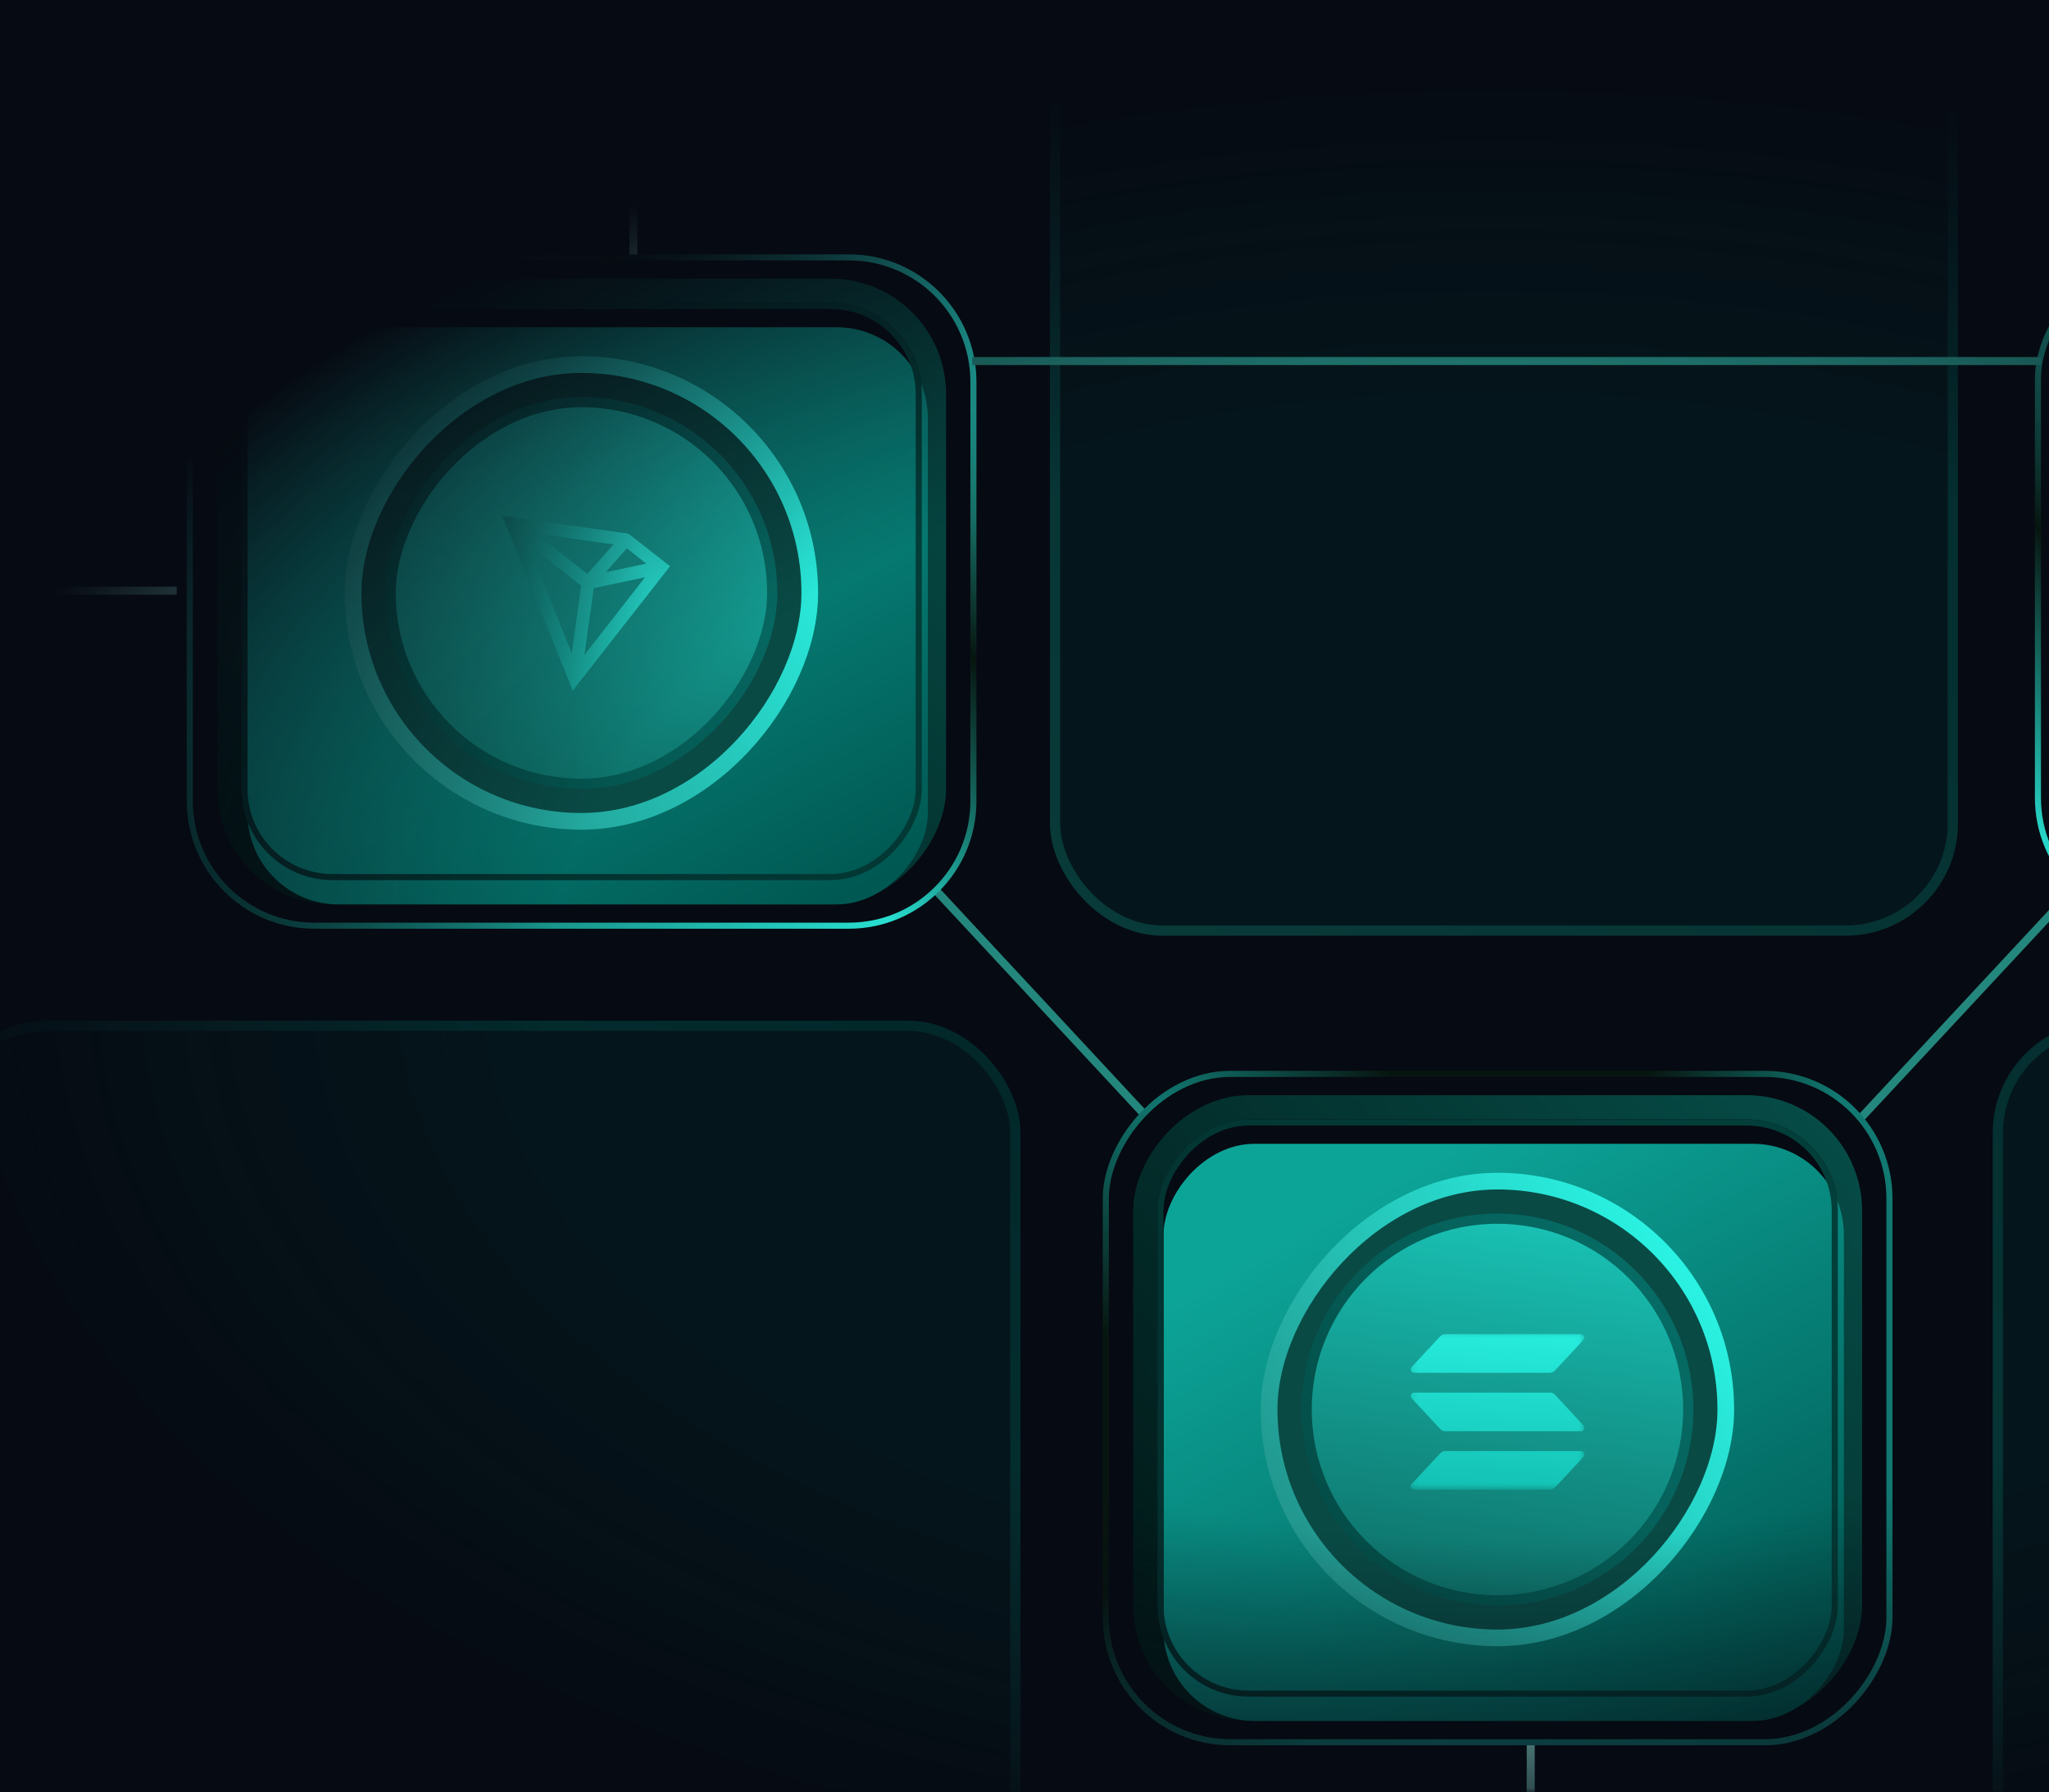 <svg width="255" height="223" viewBox="0 0 255 223" fill="none" xmlns="http://www.w3.org/2000/svg">
<g clip-path="url(#clip0_26_810)">
<rect width="371" height="223" fill="#060A12"/>
<mask id="mask0_26_810" style="mask-type:alpha" maskUnits="userSpaceOnUse" x="-10" y="-6" width="391" height="229">
<rect x="-10" y="-6" width="391" height="229" fill="url(#paint0_radial_26_810)"/>
</mask>
<g mask="url(#mask0_26_810)">
<line x1="258.368" y1="110.341" x2="231.368" y2="139.341" stroke="url(#paint1_linear_26_810)"/>
<line x1="116.368" y1="110.66" x2="142.407" y2="138.66" stroke="url(#paint2_linear_26_810)"/>
<line x1="-41" y1="73.5" x2="22" y2="73.5" stroke="url(#paint3_linear_26_810)"/>
<line x1="190.5" y1="217" x2="190.5" y2="229" stroke="url(#paint4_linear_26_810)"/>
<line x1="78.832" y1="-2.18557e-08" x2="78.832" y2="32" stroke="url(#paint5_linear_26_810)"/>
<rect x="1.512" y="-1.512" width="87.693" height="74.842" rx="12.852" transform="matrix(-1 0 0 1 117.741 37.693)" stroke="url(#paint6_linear_26_810)" stroke-width="3.024"/>
<path d="M39.118 32.023C30.559 32.023 23.621 38.961 23.621 47.52V99.683C23.621 108.241 30.559 115.18 39.118 115.18H105.645C114.203 115.179 121.141 108.241 121.142 99.683V47.52C121.141 38.961 114.203 32.023 105.645 32.023H39.118Z" stroke="url(#paint7_linear_26_810)" stroke-width="0.756"/>
<g filter="url(#filter0_i_26_810)">
<rect width="84.669" height="71.818" rx="11.34" transform="matrix(-1 0 0 1 114.717 37.693)" fill="url(#paint8_linear_26_810)"/>
</g>
<rect x="-0.378" y="0.378" width="83.913" height="71.062" rx="10.962" transform="matrix(-1 0 0 1 113.961 37.693)" stroke="url(#paint9_linear_26_810)" stroke-width="0.756"/>
<rect x="1.038" y="-1.038" width="56.833" height="56.833" rx="28.416" transform="matrix(-1 0 0 1 101.814 46.4)" fill="#094A45" stroke="url(#paint10_linear_26_810)" stroke-width="2.075"/>
<rect x="-0.635" y="0.635" width="47.488" height="47.488" rx="23.744" transform="matrix(-1 0 0 1 95.469 49.4)" fill="url(#paint11_linear_26_810)" stroke="url(#paint12_linear_26_810)" stroke-width="1.27"/>
<rect x="-0.378" y="0.378" width="97.521" height="83.157" rx="15.498" transform="matrix(1 0 0 -1 254.002 115.156)" stroke="url(#paint13_linear_26_810)" stroke-width="0.756"/>
<rect x="1.512" y="-1.512" width="87.693" height="74.842" rx="12.852" transform="matrix(-1 0 0 1 231.741 139.293)" stroke="url(#paint14_linear_26_810)" stroke-width="3.024"/>
<rect x="0.38" y="-0.38" width="97.525" height="83.161" rx="15.5" transform="matrix(-1 0 0 1 235.524 134)" stroke="url(#paint15_radial_26_810)" stroke-width="0.76"/>
<g filter="url(#filter1_i_26_810)">
<rect width="84.669" height="71.818" rx="11.34" transform="matrix(-1 0 0 1 228.717 139.293)" fill="url(#paint16_linear_26_810)"/>
</g>
<rect x="-0.378" y="0.378" width="83.913" height="71.062" rx="10.962" transform="matrix(-1 0 0 1 227.961 139.293)" stroke="url(#paint17_linear_26_810)" stroke-width="0.756"/>
<rect x="1.038" y="-1.038" width="56.833" height="56.833" rx="28.416" transform="matrix(-1 0 0 1 215.814 148)" fill="#094A45" stroke="url(#paint18_linear_26_810)" stroke-width="2.075"/>
<path d="M186.359 151.635C173.246 151.635 162.615 162.266 162.615 175.379C162.615 188.492 173.246 199.123 186.359 199.123C199.473 199.123 210.103 188.492 210.104 175.379C210.104 162.265 199.473 151.635 186.359 151.635Z" fill="url(#paint19_linear_26_810)" stroke="url(#paint20_linear_26_810)" stroke-width="1.27"/>
<rect x="130.668" y="-5.578" width="113" height="122" rx="13.967" fill="#003333" fill-opacity="0.3"/>
<rect x="131.303" y="-4.943" width="111.73" height="120.73" rx="13.332" stroke="url(#paint21_linear_26_810)" stroke-opacity="0.6" stroke-width="1.27"/>
<rect x="248" y="127" width="135" height="122" rx="13.967" fill="#003333" fill-opacity="0.3"/>
<rect x="248.635" y="127.635" width="133.73" height="120.73" rx="13.332" stroke="url(#paint22_linear_26_810)" stroke-opacity="0.6" stroke-width="1.27"/>
<rect x="-8" y="127" width="135" height="122" rx="13.967" fill="#003333" fill-opacity="0.3"/>
<rect x="-7.365" y="127.635" width="133.73" height="120.73" rx="13.332" stroke="url(#paint23_linear_26_810)" stroke-opacity="0.6" stroke-width="1.27"/>
<g style="mix-blend-mode:hard-light" clip-path="url(#clip1_26_810)">
<g filter="url(#filter2_i_26_810)">
<path d="M78.025 66.207L62.332 64L71.086 85.701L83.175 70.253L78.025 66.231V66.207ZM80.257 69.934L75.157 71.013L77.805 68.022L80.257 69.934ZM76.162 67.531L72.901 71.234L66.403 66.158L76.186 67.531H76.162ZM70.963 81.116L65.422 67.408L72.14 72.656L70.963 81.116ZM72.508 81.336L73.685 72.975L80.11 71.602L72.508 81.336Z" fill="url(#paint24_linear_26_810)"/>
</g>
</g>
<g style="mix-blend-mode:hard-light" opacity="0.6" clip-path="url(#clip2_26_810)">
<g filter="url(#filter3_i_26_810)">
<path d="M78.025 66.207L62.332 64L71.086 85.701L83.175 70.253L78.025 66.231V66.207ZM80.257 69.934L75.157 71.013L77.805 68.022L80.257 69.934ZM76.162 67.531L72.901 71.234L66.403 66.158L76.186 67.531H76.162ZM70.963 81.116L65.422 67.408L72.14 72.656L70.963 81.116ZM72.508 81.336L73.685 72.975L80.11 71.602L72.508 81.336Z" fill="url(#paint25_linear_26_810)"/>
</g>
</g>
<g style="mix-blend-mode:hard-light">
<mask id="mask1_26_810" style="mask-type:luminance" maskUnits="userSpaceOnUse" x="175" y="165" width="22" height="21">
<path d="M196.98 165.801H175.379V185.155H196.98V165.801Z" fill="white"/>
</mask>
<g mask="url(#mask1_26_810)">
<g filter="url(#filter4_i_26_810)">
<path d="M196.869 181.06L193.303 184.891C193.226 184.975 193.132 185.041 193.028 185.086C192.923 185.132 192.811 185.155 192.697 185.155H175.793C175.712 185.155 175.633 185.131 175.566 185.087C175.498 185.043 175.445 184.98 175.413 184.906C175.381 184.831 175.371 184.75 175.385 184.67C175.399 184.59 175.435 184.516 175.49 184.457L179.059 180.626C179.136 180.543 179.23 180.477 179.334 180.432C179.437 180.386 179.55 180.363 179.663 180.363H196.566C196.647 180.363 196.726 180.386 196.793 180.43C196.861 180.475 196.914 180.538 196.946 180.612C196.978 180.686 196.988 180.768 196.974 180.848C196.961 180.927 196.924 181.001 196.869 181.06ZM193.303 173.345C193.226 173.262 193.132 173.196 193.028 173.15C192.923 173.105 192.811 173.082 192.697 173.082H175.793C175.712 173.082 175.633 173.105 175.566 173.15C175.498 173.194 175.445 173.257 175.413 173.331C175.381 173.405 175.371 173.487 175.385 173.567C175.399 173.646 175.435 173.72 175.49 173.779L179.059 177.611C179.136 177.694 179.23 177.76 179.334 177.805C179.437 177.85 179.55 177.874 179.663 177.874H196.566C196.647 177.874 196.726 177.851 196.793 177.806C196.861 177.762 196.914 177.699 196.946 177.625C196.978 177.551 196.988 177.469 196.974 177.389C196.961 177.309 196.924 177.236 196.869 177.176L193.303 173.345ZM175.793 170.593H192.697C192.811 170.593 192.923 170.57 193.028 170.525C193.132 170.479 193.226 170.413 193.303 170.33L196.869 166.498C196.924 166.439 196.961 166.365 196.974 166.286C196.988 166.206 196.978 166.124 196.946 166.05C196.914 165.976 196.861 165.913 196.793 165.869C196.726 165.824 196.647 165.801 196.566 165.801H179.663C179.55 165.801 179.437 165.824 179.334 165.87C179.23 165.915 179.136 165.981 179.059 166.064L175.491 169.896C175.436 169.955 175.4 170.028 175.386 170.108C175.372 170.188 175.382 170.269 175.414 170.343C175.446 170.417 175.499 170.481 175.566 170.525C175.634 170.569 175.712 170.593 175.793 170.593Z" fill="url(#paint26_linear_26_810)"/>
</g>
</g>
</g>
<g style="mix-blend-mode:hard-light" opacity="0.6">
<mask id="mask2_26_810" style="mask-type:luminance" maskUnits="userSpaceOnUse" x="175" y="165" width="22" height="21">
<path d="M196.98 165.801H175.379V185.155H196.98V165.801Z" fill="white"/>
</mask>
<g mask="url(#mask2_26_810)">
<g filter="url(#filter5_i_26_810)">
<path d="M196.869 181.06L193.303 184.891C193.226 184.975 193.132 185.041 193.028 185.086C192.923 185.132 192.811 185.155 192.697 185.155H175.793C175.712 185.155 175.633 185.131 175.566 185.087C175.498 185.043 175.445 184.98 175.413 184.906C175.381 184.831 175.371 184.75 175.385 184.67C175.399 184.59 175.435 184.516 175.49 184.457L179.059 180.626C179.136 180.543 179.23 180.477 179.334 180.432C179.437 180.386 179.55 180.363 179.663 180.363H196.566C196.647 180.363 196.726 180.386 196.793 180.43C196.861 180.475 196.914 180.538 196.946 180.612C196.978 180.686 196.988 180.768 196.974 180.848C196.961 180.927 196.924 181.001 196.869 181.06ZM193.303 173.345C193.226 173.262 193.132 173.196 193.028 173.15C192.923 173.105 192.811 173.082 192.697 173.082H175.793C175.712 173.082 175.633 173.105 175.566 173.15C175.498 173.194 175.445 173.257 175.413 173.331C175.381 173.405 175.371 173.487 175.385 173.567C175.399 173.646 175.435 173.72 175.49 173.779L179.059 177.611C179.136 177.694 179.23 177.76 179.334 177.805C179.437 177.85 179.55 177.874 179.663 177.874H196.566C196.647 177.874 196.726 177.851 196.793 177.806C196.861 177.762 196.914 177.699 196.946 177.625C196.978 177.551 196.988 177.469 196.974 177.389C196.961 177.309 196.924 177.236 196.869 177.176L193.303 173.345ZM175.793 170.593H192.697C192.811 170.593 192.923 170.57 193.028 170.525C193.132 170.479 193.226 170.413 193.303 170.33L196.869 166.498C196.924 166.439 196.961 166.365 196.974 166.286C196.988 166.206 196.978 166.124 196.946 166.05C196.914 165.976 196.861 165.913 196.793 165.869C196.726 165.824 196.647 165.801 196.566 165.801H179.663C179.55 165.801 179.437 165.824 179.334 165.87C179.23 165.915 179.136 165.981 179.059 166.064L175.491 169.896C175.436 169.955 175.4 170.028 175.386 170.108C175.372 170.188 175.382 170.269 175.414 170.343C175.446 170.417 175.499 170.481 175.566 170.525C175.634 170.569 175.712 170.593 175.793 170.593Z" fill="url(#paint27_linear_26_810)"/>
</g>
</g>
</g>
<line x1="121" y1="44.922" x2="254" y2="44.922" stroke="url(#paint28_linear_26_810)"/>
</g>
</g>
<defs>
<filter id="filter0_i_26_810" x="30.047" y="37.693" width="85.426" height="74.842" filterUnits="userSpaceOnUse" color-interpolation-filters="sRGB">
<feFlood flood-opacity="0" result="BackgroundImageFix"/>
<feBlend mode="normal" in="SourceGraphic" in2="BackgroundImageFix" result="shape"/>
<feColorMatrix in="SourceAlpha" type="matrix" values="0 0 0 0 0 0 0 0 0 0 0 0 0 0 0 0 0 0 127 0" result="hardAlpha"/>
<feOffset dx="0.756" dy="3.024"/>
<feGaussianBlur stdDeviation="1.512"/>
<feComposite in2="hardAlpha" operator="arithmetic" k2="-1" k3="1"/>
<feColorMatrix type="matrix" values="0 0 0 0 0.065 0 0 0 0 0.395 0 0 0 0 0.314 0 0 0 0.6 0"/>
<feBlend mode="normal" in2="shape" result="effect1_innerShadow_26_810"/>
</filter>
<filter id="filter1_i_26_810" x="144.047" y="139.293" width="85.426" height="74.842" filterUnits="userSpaceOnUse" color-interpolation-filters="sRGB">
<feFlood flood-opacity="0" result="BackgroundImageFix"/>
<feBlend mode="normal" in="SourceGraphic" in2="BackgroundImageFix" result="shape"/>
<feColorMatrix in="SourceAlpha" type="matrix" values="0 0 0 0 0 0 0 0 0 0 0 0 0 0 0 0 0 0 127 0" result="hardAlpha"/>
<feOffset dx="0.756" dy="3.024"/>
<feGaussianBlur stdDeviation="1.512"/>
<feComposite in2="hardAlpha" operator="arithmetic" k2="-1" k3="1"/>
<feColorMatrix type="matrix" values="0 0 0 0 0.065 0 0 0 0 0.395 0 0 0 0 0.314 0 0 0 0.6 0"/>
<feBlend mode="normal" in2="shape" result="effect1_innerShadow_26_810"/>
</filter>
<filter id="filter2_i_26_810" x="62.332" y="64" width="21.044" height="21.901" filterUnits="userSpaceOnUse" color-interpolation-filters="sRGB">
<feFlood flood-opacity="0" result="BackgroundImageFix"/>
<feBlend mode="normal" in="SourceGraphic" in2="BackgroundImageFix" result="shape"/>
<feColorMatrix in="SourceAlpha" type="matrix" values="0 0 0 0 0 0 0 0 0 0 0 0 0 0 0 0 0 0 127 0" result="hardAlpha"/>
<feOffset dx="0.2" dy="0.2"/>
<feGaussianBlur stdDeviation="0.2"/>
<feComposite in2="hardAlpha" operator="arithmetic" k2="-1" k3="1"/>
<feColorMatrix type="matrix" values="0 0 0 0 0.004 0 0 0 0 0.322 0 0 0 0 0.306 0 0 0 1 0"/>
<feBlend mode="normal" in2="shape" result="effect1_innerShadow_26_810"/>
</filter>
<filter id="filter3_i_26_810" x="62.332" y="64" width="21.044" height="21.901" filterUnits="userSpaceOnUse" color-interpolation-filters="sRGB">
<feFlood flood-opacity="0" result="BackgroundImageFix"/>
<feBlend mode="normal" in="SourceGraphic" in2="BackgroundImageFix" result="shape"/>
<feColorMatrix in="SourceAlpha" type="matrix" values="0 0 0 0 0 0 0 0 0 0 0 0 0 0 0 0 0 0 127 0" result="hardAlpha"/>
<feOffset dx="0.2" dy="0.2"/>
<feGaussianBlur stdDeviation="0.2"/>
<feComposite in2="hardAlpha" operator="arithmetic" k2="-1" k3="1"/>
<feColorMatrix type="matrix" values="0 0 0 0 0.004 0 0 0 0 0.322 0 0 0 0 0.306 0 0 0 1 0"/>
<feBlend mode="normal" in2="shape" result="effect1_innerShadow_26_810"/>
</filter>
<filter id="filter4_i_26_810" x="175.379" y="165.801" width="21.802" height="19.554" filterUnits="userSpaceOnUse" color-interpolation-filters="sRGB">
<feFlood flood-opacity="0" result="BackgroundImageFix"/>
<feBlend mode="normal" in="SourceGraphic" in2="BackgroundImageFix" result="shape"/>
<feColorMatrix in="SourceAlpha" type="matrix" values="0 0 0 0 0 0 0 0 0 0 0 0 0 0 0 0 0 0 127 0" result="hardAlpha"/>
<feOffset dx="0.2" dy="0.2"/>
<feGaussianBlur stdDeviation="0.2"/>
<feComposite in2="hardAlpha" operator="arithmetic" k2="-1" k3="1"/>
<feColorMatrix type="matrix" values="0 0 0 0 0.004 0 0 0 0 0.322 0 0 0 0 0.306 0 0 0 1 0"/>
<feBlend mode="normal" in2="shape" result="effect1_innerShadow_26_810"/>
</filter>
<filter id="filter5_i_26_810" x="175.379" y="165.801" width="21.802" height="19.554" filterUnits="userSpaceOnUse" color-interpolation-filters="sRGB">
<feFlood flood-opacity="0" result="BackgroundImageFix"/>
<feBlend mode="normal" in="SourceGraphic" in2="BackgroundImageFix" result="shape"/>
<feColorMatrix in="SourceAlpha" type="matrix" values="0 0 0 0 0 0 0 0 0 0 0 0 0 0 0 0 0 0 127 0" result="hardAlpha"/>
<feOffset dx="0.2" dy="0.2"/>
<feGaussianBlur stdDeviation="0.2"/>
<feComposite in2="hardAlpha" operator="arithmetic" k2="-1" k3="1"/>
<feColorMatrix type="matrix" values="0 0 0 0 0.004 0 0 0 0 0.322 0 0 0 0 0.306 0 0 0 1 0"/>
<feBlend mode="normal" in2="shape" result="effect1_innerShadow_26_810"/>
</filter>
<radialGradient id="paint0_radial_26_810" cx="0" cy="0" r="1" gradientUnits="userSpaceOnUse" gradientTransform="translate(186 122.5) rotate(90) scale(116 198.061)">
<stop stop-color="#D9D9D9"/>
<stop offset="0.597" stop-color="#D9D9D9"/>
<stop offset="1" stop-color="#737373" stop-opacity="0"/>
</radialGradient>
<linearGradient id="paint1_linear_26_810" x1="257.636" y1="109.659" x2="230.636" y2="138.659" gradientUnits="userSpaceOnUse">
<stop stop-color="#24877D"/>
<stop offset="1" stop-color="#24877D"/>
</linearGradient>
<linearGradient id="paint2_linear_26_810" x1="115.636" y1="111.34" x2="141.675" y2="139.341" gradientUnits="userSpaceOnUse">
<stop stop-color="#24877D"/>
<stop offset="1" stop-color="#24877D"/>
</linearGradient>
<linearGradient id="paint3_linear_26_810" x1="-41" y1="74.5" x2="22" y2="74.5" gradientUnits="userSpaceOnUse">
<stop stop-color="#97EFE6"/>
<stop offset="0.134" stop-color="#77BCB5"/>
<stop offset="1" stop-color="#97EFE6"/>
</linearGradient>
<linearGradient id="paint4_linear_26_810" x1="189.5" y1="229" x2="189.5" y2="217" gradientUnits="userSpaceOnUse">
<stop stop-color="#97EFE6"/>
<stop offset="0.134" stop-color="#77BCB5"/>
<stop offset="1" stop-color="#97EFE6"/>
</linearGradient>
<linearGradient id="paint5_linear_26_810" x1="77.832" y1="32" x2="77.832" y2="2.18557e-08" gradientUnits="userSpaceOnUse">
<stop stop-color="#97EFE6"/>
<stop offset="0.134" stop-color="#77BCB5"/>
<stop offset="1" stop-color="#97EFE6"/>
</linearGradient>
<linearGradient id="paint6_linear_26_810" x1="4.097" y1="1.355" x2="80.722" y2="70.377" gradientUnits="userSpaceOnUse">
<stop stop-color="#064B46"/>
<stop offset="1" stop-color="#011A19"/>
</linearGradient>
<linearGradient id="paint7_linear_26_810" x1="116.081" y1="33.955" x2="28.201" y2="112.805" gradientUnits="userSpaceOnUse">
<stop stop-color="#2AECDD"/>
<stop offset="0.239" stop-color="#071510"/>
<stop offset="0.491" stop-color="#28DFD1"/>
<stop offset="1" stop-color="#0A524D"/>
</linearGradient>
<linearGradient id="paint8_linear_26_810" x1="49.138" y1="-7.00525e-07" x2="9.828" y2="70.684" gradientUnits="userSpaceOnUse">
<stop stop-color="#0DA498"/>
<stop offset="1" stop-color="#005852"/>
</linearGradient>
<linearGradient id="paint9_linear_26_810" x1="4.097" y1="1.355" x2="80.722" y2="70.377" gradientUnits="userSpaceOnUse">
<stop stop-color="#033F3A"/>
<stop offset="1" stop-color="#032F2D"/>
</linearGradient>
<linearGradient id="paint10_linear_26_810" x1="2.65" y1="1.033" x2="59.327" y2="44.338" gradientUnits="userSpaceOnUse">
<stop stop-color="#2BFFEE"/>
<stop offset="1" stop-color="#218F87"/>
</linearGradient>
<linearGradient id="paint11_linear_26_810" x1="20.435" y1="1.596" x2="27.329" y2="47.111" gradientUnits="userSpaceOnUse">
<stop stop-color="#19C0B3"/>
<stop offset="1" stop-color="#0E726A"/>
</linearGradient>
<linearGradient id="paint12_linear_26_810" x1="2.359" y1="0.92" x2="52.826" y2="39.48" gradientUnits="userSpaceOnUse">
<stop stop-color="#077069"/>
<stop offset="1" stop-color="#034944"/>
</linearGradient>
<linearGradient id="paint13_linear_26_810" x1="4.682" y1="1.555" x2="92.562" y2="80.404" gradientUnits="userSpaceOnUse">
<stop stop-color="#2AECDD"/>
<stop offset="0.239" stop-color="#071510"/>
<stop offset="0.491" stop-color="#28DFD1"/>
<stop offset="1" stop-color="#0A524D"/>
</linearGradient>
<linearGradient id="paint14_linear_26_810" x1="4.097" y1="1.355" x2="80.722" y2="70.377" gradientUnits="userSpaceOnUse">
<stop stop-color="#064B46"/>
<stop offset="1" stop-color="#011A19"/>
</linearGradient>
<radialGradient id="paint15_radial_26_810" cx="0" cy="0" r="1" gradientTransform="matrix(-84.5 -4 -11.546 -85.359 90.763 4)" gradientUnits="userSpaceOnUse">
<stop stop-color="#117972"/>
<stop offset="0.329" stop-color="#071510"/>
<stop offset="0.711" stop-color="#071510"/>
<stop offset="1" stop-color="#117972"/>
</radialGradient>
<linearGradient id="paint16_linear_26_810" x1="49.138" y1="-7.00525e-07" x2="9.828" y2="70.684" gradientUnits="userSpaceOnUse">
<stop stop-color="#0DA498"/>
<stop offset="1" stop-color="#005852"/>
</linearGradient>
<linearGradient id="paint17_linear_26_810" x1="4.097" y1="1.355" x2="80.722" y2="70.377" gradientUnits="userSpaceOnUse">
<stop stop-color="#033F3A"/>
<stop offset="1" stop-color="#032F2D"/>
</linearGradient>
<linearGradient id="paint18_linear_26_810" x1="2.65" y1="1.033" x2="59.327" y2="44.338" gradientUnits="userSpaceOnUse">
<stop stop-color="#2BFFEE"/>
<stop offset="1" stop-color="#218F87"/>
</linearGradient>
<linearGradient id="paint19_linear_26_810" x1="190.303" y1="152.596" x2="183.409" y2="198.112" gradientUnits="userSpaceOnUse">
<stop stop-color="#19C0B3"/>
<stop offset="1" stop-color="#0E726A"/>
</linearGradient>
<linearGradient id="paint20_linear_26_810" x1="208.379" y1="151.92" x2="157.912" y2="190.48" gradientUnits="userSpaceOnUse">
<stop stop-color="#077069"/>
<stop offset="1" stop-color="#034944"/>
</linearGradient>
<linearGradient id="paint21_linear_26_810" x1="242.181" y1="-4.307" x2="151.108" y2="128.529" gradientUnits="userSpaceOnUse">
<stop stop-color="#003333"/>
<stop offset="1" stop-color="#0B534D"/>
</linearGradient>
<linearGradient id="paint22_linear_26_810" x1="381.224" y1="128.271" x2="296.922" y2="275.169" gradientUnits="userSpaceOnUse">
<stop stop-color="#003333"/>
<stop offset="1" stop-color="#0B534D"/>
</linearGradient>
<linearGradient id="paint23_linear_26_810" x1="125.224" y1="128.271" x2="40.922" y2="275.169" gradientUnits="userSpaceOnUse">
<stop stop-color="#003333"/>
<stop offset="1" stop-color="#0B534D"/>
</linearGradient>
<linearGradient id="paint24_linear_26_810" x1="81.832" y1="81.5" x2="65.054" y2="84.23" gradientUnits="userSpaceOnUse">
<stop stop-color="#2AF3E3"/>
<stop offset="1" stop-color="#0F887E"/>
</linearGradient>
<linearGradient id="paint25_linear_26_810" x1="81.832" y1="81.5" x2="65.054" y2="84.23" gradientUnits="userSpaceOnUse">
<stop stop-color="#2AF3E3"/>
<stop offset="1" stop-color="#0F887E"/>
</linearGradient>
<linearGradient id="paint26_linear_26_810" x1="202.021" y1="163.195" x2="200.126" y2="193.344" gradientUnits="userSpaceOnUse">
<stop stop-color="#2AF3E3"/>
<stop offset="1" stop-color="#0CB2A5"/>
</linearGradient>
<linearGradient id="paint27_linear_26_810" x1="202.021" y1="163.195" x2="200.126" y2="193.344" gradientUnits="userSpaceOnUse">
<stop stop-color="#2AF3E3"/>
<stop offset="1" stop-color="#0CB2A5"/>
</linearGradient>
<linearGradient id="paint28_linear_26_810" x1="121" y1="45.922" x2="254" y2="45.922" gradientUnits="userSpaceOnUse">
<stop stop-color="#24877D"/>
<stop offset="1" stop-color="#24877D"/>
</linearGradient>
<clipPath id="clip0_26_810">
<rect width="371" height="223" fill="white"/>
</clipPath>
<clipPath id="clip1_26_810">
<rect width="22" height="22" fill="white" transform="translate(62.332 64)"/>
</clipPath>
<clipPath id="clip2_26_810">
<rect width="22" height="22" fill="white" transform="translate(62.332 64)"/>
</clipPath>
</defs>
</svg>
